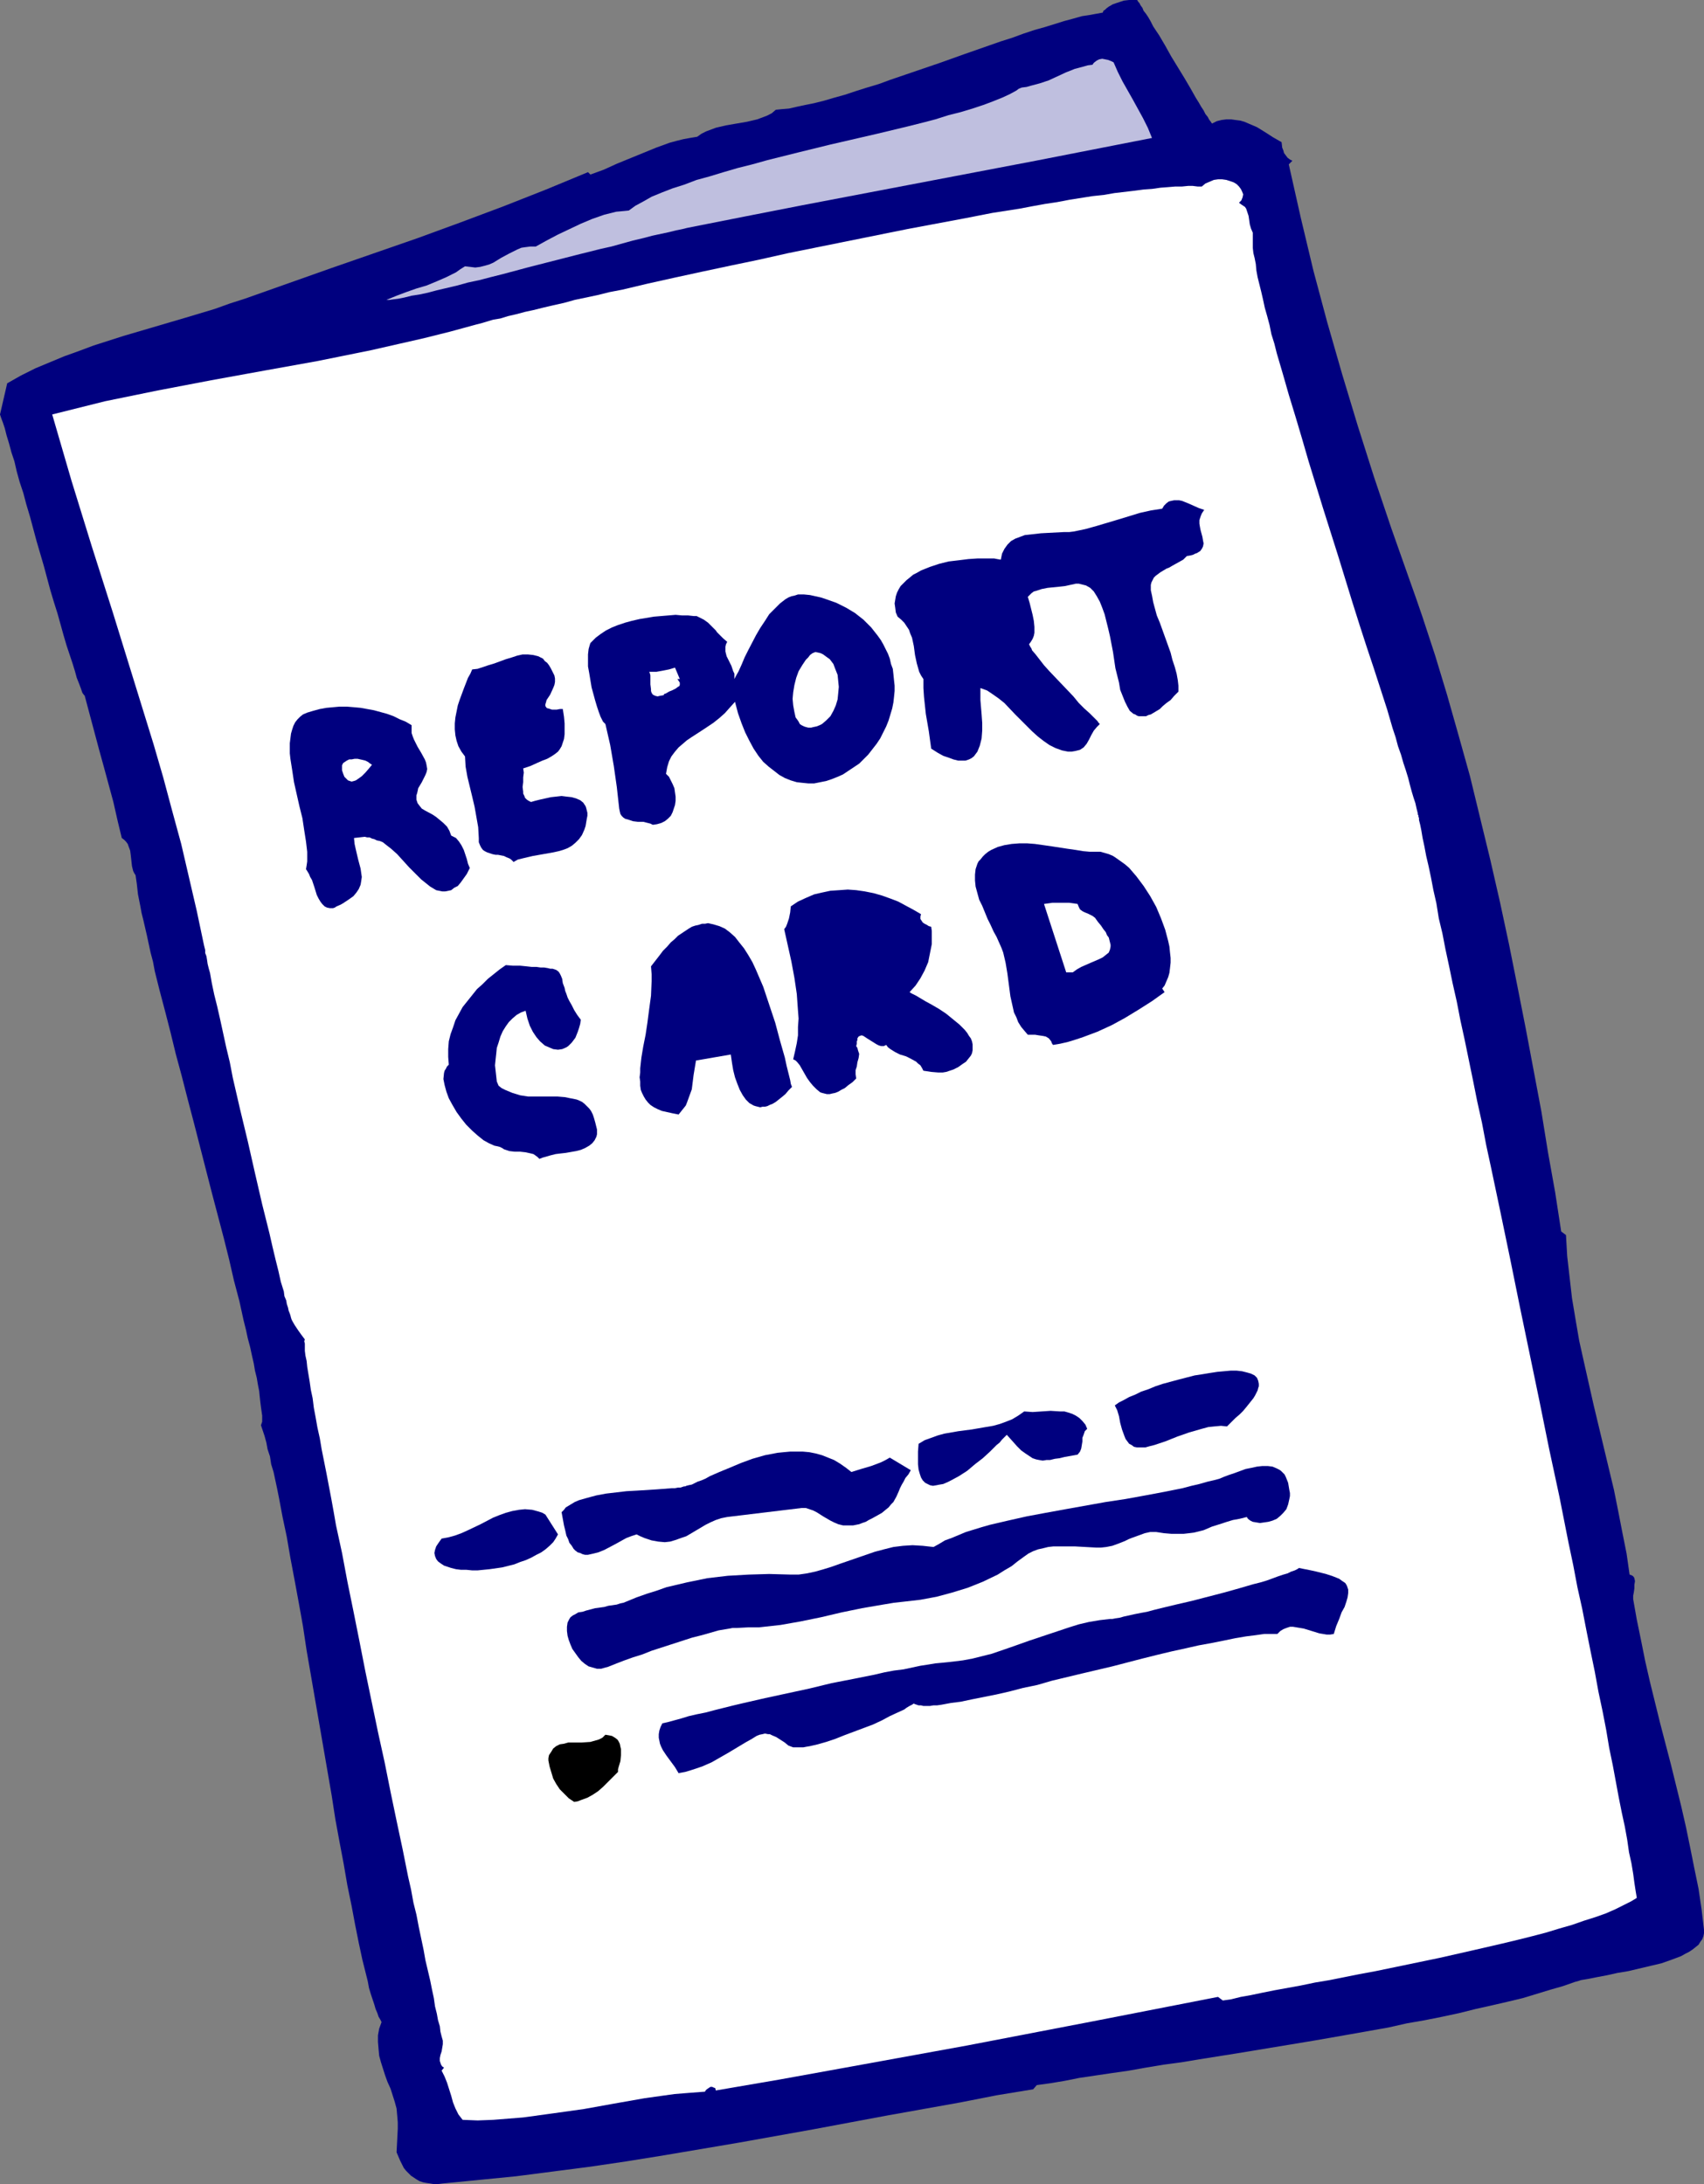 <?xml version="1.0" encoding="UTF-8" standalone="no"?>
<svg
   version="1.0"
   width="121.425mm"
   height="155.668mm"
   id="svg23"
   sodipodi:docname="Report Card.wmf"
   xmlns:inkscape="http://www.inkscape.org/namespaces/inkscape"
   xmlns:sodipodi="http://sodipodi.sourceforge.net/DTD/sodipodi-0.dtd"
   xmlns="http://www.w3.org/2000/svg"
   xmlns:svg="http://www.w3.org/2000/svg">
  <rect width="100%" height="100%" fill="#808080" stroke="none"/>
  <sodipodi:namedview
     id="namedview23"
     pagecolor="#ffffff"
     bordercolor="#000000"
     borderopacity="0.25"
     inkscape:showpageshadow="2"
     inkscape:pageopacity="0.0"
     inkscape:pagecheckerboard="0"
     inkscape:deskcolor="#d1d1d1"
     inkscape:document-units="mm" />
  <defs
     id="defs1">
    <pattern
       id="WMFhbasepattern"
       patternUnits="userSpaceOnUse"
       width="6"
       height="6"
       x="0"
       y="0" />
  </defs>
  <path
     style="fill:#00007f;fill-opacity:1;fill-rule:evenodd;stroke:none"
     d="m 326.42,33.288 1.293,-0.646 1.293,-0.323 1.293,-0.162 h 1.293 l 1.131,0.162 1.293,0.162 1.131,0.323 1.131,0.485 2.262,0.97 2.101,1.293 2.262,1.454 2.262,1.293 0.162,1.454 0.323,0.808 0.162,0.646 0.485,0.646 0.485,0.646 0.646,0.485 0.646,0.323 -0.97,0.97 3.232,14.382 3.393,14.22 3.717,13.897 4.04,14.058 4.201,13.897 4.363,13.735 4.686,13.897 4.848,13.735 1.778,5.009 1.778,5.171 3.393,10.342 3.232,10.665 3.07,10.827 3.07,10.988 2.747,11.311 2.747,11.311 2.586,11.311 2.424,11.311 2.262,11.311 2.262,11.473 2.101,11.15 2.101,11.15 1.778,10.988 1.939,10.827 1.616,10.503 1.293,0.97 0.323,5.656 0.646,5.656 0.646,5.656 0.97,5.817 0.97,5.656 1.293,5.817 2.586,11.473 5.494,22.946 1.131,5.656 1.131,5.817 1.131,5.656 0.808,5.656 0.485,0.162 0.323,0.162 0.323,0.323 0.162,0.323 0.162,0.808 -0.162,0.97 v 0.97 l -0.162,1.131 -0.162,0.808 v 0.97 l 0.97,5.494 1.131,5.494 1.131,5.656 1.293,5.656 2.747,11.15 2.909,11.15 2.747,11.15 1.293,5.656 1.131,5.494 1.131,5.656 1.131,5.494 0.808,5.494 0.646,5.494 v 0.97 l -0.162,0.808 -0.323,0.808 -0.485,0.646 -0.485,0.808 -0.808,0.646 -0.808,0.646 -0.97,0.646 -0.97,0.485 -1.131,0.646 -2.586,0.97 -2.747,0.97 -2.747,0.646 -6.141,1.454 -2.909,0.485 -2.909,0.646 -2.586,0.485 -2.424,0.485 -0.97,0.162 -0.97,0.162 -0.97,0.323 -0.646,0.162 -3.232,1.131 -3.393,0.97 -3.717,1.131 -3.717,1.131 -4.04,0.97 -4.201,0.97 -4.363,0.97 -4.525,1.131 -4.525,0.97 -4.848,0.97 -4.686,0.808 -5.009,1.131 -10.019,1.778 -10.18,1.778 -20.522,3.393 -10.18,1.616 -4.848,0.808 -4.848,0.646 -4.848,0.808 -4.525,0.808 -4.525,0.646 -4.363,0.646 -4.363,0.646 -4.04,0.808 -3.878,0.646 -3.555,0.485 -0.97,1.131 -9.857,1.616 -9.857,1.939 -19.876,3.555 -19.876,3.717 -19.876,3.555 -20.038,3.393 -10.019,1.616 -9.857,1.454 -10.019,1.293 -10.019,1.293 -9.857,0.97 -9.857,0.97 -1.293,0.162 h -1.131 l -0.97,-0.162 -1.131,-0.162 -0.808,-0.162 -0.97,-0.323 -0.808,-0.485 -1.454,-0.97 -0.646,-0.646 -0.646,-0.646 -0.646,-0.808 -0.485,-0.97 -0.485,-0.97 -0.485,-1.131 -0.485,-1.131 0.323,-6.302 v -1.778 l -0.162,-1.939 -0.162,-1.778 -0.485,-1.778 -1.131,-3.555 -0.808,-1.778 -0.646,-1.778 -1.131,-3.555 -0.485,-1.778 -0.162,-1.778 -0.162,-1.939 v -1.778 l 0.323,-1.778 0.646,-1.778 -0.323,-0.646 -0.485,-0.808 -0.323,-0.97 -0.485,-1.131 -0.323,-1.131 -0.485,-1.454 -0.485,-1.454 -0.485,-1.616 -0.323,-1.778 -0.485,-1.939 -0.485,-1.939 -0.485,-1.939 -0.485,-2.262 -0.485,-2.262 -0.485,-2.424 -0.485,-2.424 -0.97,-5.171 -1.131,-5.494 -0.97,-5.656 -1.131,-5.979 -1.131,-6.14 -0.97,-6.302 -2.262,-13.089 -2.262,-13.089 -2.262,-13.089 -0.97,-6.464 -1.131,-6.302 -1.131,-6.14 -1.131,-5.979 -0.97,-5.656 -1.131,-5.333 -0.97,-5.171 -0.485,-2.424 -0.485,-2.262 -0.485,-2.262 -0.646,-2.101 -0.323,-2.101 -0.646,-1.939 -0.323,-1.778 -0.485,-1.778 -0.485,-1.454 -0.485,-1.454 0.162,-0.485 0.162,-0.485 v -0.808 -0.808 l -0.162,-1.131 -0.162,-1.131 -0.162,-1.293 -0.162,-1.454 -0.162,-1.616 -0.323,-1.616 -0.323,-1.939 -0.485,-1.939 -0.323,-1.939 -0.485,-2.101 -0.485,-2.262 -0.646,-2.424 -0.485,-2.262 -0.646,-2.585 -1.131,-5.171 -1.454,-5.494 -1.293,-5.656 -1.454,-5.817 -1.616,-6.14 -1.616,-6.14 -1.616,-6.302 -3.232,-12.604 -1.616,-6.14 -1.616,-6.302 -1.616,-5.979 -1.454,-5.979 -1.454,-5.656 -1.454,-5.494 -1.293,-5.171 -0.485,-2.585 -0.646,-2.424 -0.485,-2.262 -0.485,-2.262 -0.485,-2.101 -0.485,-2.101 -0.485,-1.939 -0.323,-1.778 -0.323,-1.616 -0.323,-1.616 -0.162,-1.454 -0.162,-1.454 -0.162,-1.131 -0.162,-1.131 -0.323,-0.485 -0.323,-0.646 -0.323,-1.293 -0.162,-1.454 -0.162,-1.454 -0.162,-1.293 -0.485,-1.293 -0.162,-0.485 -0.485,-0.646 -0.485,-0.485 -0.646,-0.485 -1.131,-4.686 -1.131,-5.009 -2.586,-9.534 -1.293,-4.686 -1.293,-4.848 -2.586,-9.695 h -0.162 l -0.162,-0.323 -0.162,-0.162 -0.162,-0.323 -0.162,-0.485 -0.162,-0.485 -0.485,-1.293 -0.646,-1.616 -0.485,-1.778 -0.646,-2.101 -0.808,-2.424 -0.808,-2.424 -0.808,-2.747 -0.808,-2.909 -0.808,-2.909 -0.97,-3.07 -0.97,-3.232 -1.778,-6.625 -1.939,-6.625 -1.778,-6.625 -0.97,-3.232 -0.808,-3.07 -0.97,-2.909 -0.808,-2.909 L 3.878,124.264 3.07,121.84 2.424,119.416 1.778,117.315 1.293,115.376 0.808,113.922 0.323,112.629 0.162,112.144 0,111.659 l 1.939,-8.403 3.717,-2.101 3.878,-1.939 3.878,-1.616 3.878,-1.616 4.04,-1.454 3.878,-1.454 8.08,-2.585 16.483,-4.848 8.08,-2.424 4.04,-1.454 4.04,-1.293 23.27,-8.241 23.27,-8.08 11.473,-4.201 11.635,-4.363 11.473,-4.525 11.312,-4.686 0.646,0.646 3.555,-1.293 3.555,-1.616 7.11,-2.909 3.555,-1.454 3.555,-1.293 1.778,-0.485 1.939,-0.485 1.778,-0.323 1.939,-0.323 1.131,-0.808 1.293,-0.646 1.293,-0.485 1.293,-0.485 2.747,-0.646 5.656,-0.97 2.747,-0.646 1.293,-0.485 1.293,-0.485 1.293,-0.646 1.131,-0.97 1.616,-0.162 1.939,-0.162 2.101,-0.485 2.262,-0.485 2.424,-0.485 2.586,-0.646 2.747,-0.808 2.909,-0.808 2.909,-0.97 3.07,-0.97 3.232,-0.97 3.07,-1.131 6.625,-2.262 6.625,-2.262 6.787,-2.424 6.464,-2.262 3.232,-1.131 3.07,-0.97 3.07,-1.131 2.909,-0.97 2.909,-0.808 2.586,-0.808 2.586,-0.808 2.424,-0.646 2.262,-0.646 2.101,-0.323 1.778,-0.323 1.778,-0.323 0.162,-0.485 0.485,-0.323 0.323,-0.323 0.646,-0.485 1.131,-0.646 1.454,-0.485 1.454,-0.485 L 304.12,0 h 1.131 0.646 0.323 l 0.162,0.162 0.162,0.323 0.323,0.323 0.323,0.646 0.485,0.646 0.323,0.808 0.646,0.808 0.646,0.97 0.646,1.131 0.646,1.293 1.616,2.424 1.616,2.747 1.616,2.909 3.555,5.817 1.616,2.747 1.454,2.585 0.808,1.293 0.646,1.131 0.646,0.97 0.485,0.97 0.646,0.808 0.323,0.646 0.485,0.646 z"
     id="path1" />
  <path
     style="fill:#bfbfdf;fill-opacity:1;fill-rule:evenodd;stroke:none"
     d="m 310.261,37.166 -31.349,6.14 -31.349,5.979 -31.349,5.979 -15.675,3.07 -15.513,3.07 -1.293,0.323 -1.616,0.323 -1.939,0.485 -2.262,0.485 -2.262,0.485 -2.424,0.646 -2.747,0.646 -2.909,0.808 -2.909,0.808 -2.909,0.646 -3.232,0.808 -3.232,0.808 -13.251,3.393 -6.625,1.778 -3.232,0.808 -3.07,0.808 -3.07,0.646 -2.909,0.808 -2.747,0.646 -2.747,0.646 -2.424,0.646 -2.262,0.485 -2.101,0.323 -1.939,0.485 -1.616,0.323 -1.293,0.162 -1.131,0.162 h -0.485 -0.323 l 2.747,-1.131 2.586,-0.97 2.747,-0.97 2.747,-0.808 2.747,-1.131 2.586,-1.131 2.586,-1.293 1.131,-0.808 1.293,-0.808 1.454,0.162 1.293,0.162 1.293,-0.162 1.293,-0.323 1.131,-0.323 1.131,-0.485 2.101,-1.293 2.101,-1.131 2.262,-1.131 1.131,-0.485 1.131,-0.162 1.293,-0.162 h 1.454 l 2.909,-1.616 3.07,-1.616 3.07,-1.454 3.07,-1.454 3.07,-1.293 3.232,-1.131 3.232,-0.808 1.778,-0.162 1.616,-0.162 1.778,-1.293 2.101,-1.131 2.262,-1.293 2.747,-1.131 2.909,-1.131 3.07,-0.97 3.393,-1.293 3.555,-0.97 3.717,-1.131 3.878,-1.131 3.878,-0.97 4.04,-1.131 8.403,-2.101 8.564,-2.101 8.403,-1.939 4.201,-0.97 4.04,-0.97 4.04,-0.97 3.878,-0.97 3.717,-0.97 3.555,-1.131 3.232,-0.808 3.232,-0.97 2.909,-0.97 2.586,-0.97 2.424,-0.97 2.101,-0.97 1.778,-0.97 0.646,-0.485 0.808,-0.323 1.293,-0.162 1.131,-0.323 2.424,-0.646 2.424,-0.808 4.525,-2.101 2.424,-0.97 2.424,-0.646 1.131,-0.323 1.293,-0.162 0.162,-0.323 0.323,-0.323 0.646,-0.485 0.646,-0.323 0.808,-0.162 0.808,0.162 0.808,0.162 0.808,0.323 0.646,0.323 1.131,2.585 1.293,2.585 2.747,4.848 2.747,5.009 1.293,2.585 z"
     id="path2" />
  <path
     style="fill:#ffffff;fill-opacity:1;fill-rule:evenodd;stroke:none"
     d="m 333.692,54.618 0.646,0.485 0.485,0.323 0.485,0.323 0.323,0.485 0.323,0.97 0.323,0.97 0.162,1.131 0.162,1.131 0.323,1.131 0.485,1.131 v 0.808 0.97 1.131 1.131 l 0.162,1.454 0.323,1.293 0.323,1.616 0.162,1.778 0.323,1.778 0.485,1.939 0.485,1.939 0.485,2.101 0.485,2.262 0.646,2.262 0.646,2.424 0.485,2.424 0.808,2.585 0.646,2.585 1.616,5.494 1.616,5.656 1.778,5.817 1.778,5.979 1.778,6.14 3.878,12.604 4.04,12.766 3.878,12.604 1.939,6.14 1.939,5.979 1.939,5.817 1.778,5.494 1.778,5.494 1.454,5.009 0.808,2.424 0.646,2.424 0.808,2.262 0.646,2.262 0.646,1.939 0.646,2.101 0.485,1.939 0.485,1.778 0.485,1.616 0.485,1.454 0.323,1.454 0.323,1.293 v 0.323 l 0.162,0.162 v 0.323 l 0.162,0.485 v 0.485 l 0.162,0.646 0.162,0.646 0.162,0.808 0.162,0.808 0.323,1.939 0.485,2.262 0.485,2.585 0.646,2.747 0.646,3.07 0.646,3.393 0.808,3.555 0.646,4.04 0.97,4.04 0.808,4.201 0.97,4.525 0.97,4.686 1.131,5.009 0.97,5.009 1.131,5.171 1.131,5.494 1.131,5.494 1.131,5.656 1.293,5.817 1.131,5.979 1.293,5.979 1.293,6.14 1.293,6.14 2.586,12.443 2.586,12.766 5.333,25.693 2.586,12.766 2.747,12.766 2.424,12.281 1.293,6.14 1.131,5.979 1.293,5.817 1.131,5.817 1.131,5.656 1.131,5.494 0.97,5.332 1.131,5.333 0.97,5.009 0.808,4.848 0.97,4.686 0.808,4.363 0.808,4.363 0.808,4.04 0.808,3.717 0.646,3.555 0.485,3.393 0.646,2.909 0.485,2.909 0.323,2.424 0.323,2.101 0.162,0.97 0.162,0.97 -1.616,0.97 -1.939,0.97 -2.262,1.131 -2.586,1.131 -2.747,0.97 -3.07,0.97 -3.232,1.131 -3.393,0.97 -3.717,1.131 -3.717,0.97 -3.878,0.97 -4.04,0.97 -8.403,1.939 -8.564,1.939 -8.564,1.778 -8.564,1.778 -4.363,0.808 -4.04,0.808 -4.04,0.808 -3.878,0.646 -3.878,0.808 -3.555,0.646 -3.555,0.646 -3.232,0.646 -3.07,0.646 -2.747,0.485 -2.586,0.646 -2.262,0.323 -1.293,-0.97 -33.935,6.625 -33.612,6.464 -33.773,6.14 -16.967,3.07 -16.967,2.909 -0.162,-0.646 -0.485,-0.162 -0.323,-0.162 h -0.485 l -0.485,0.323 -0.485,0.323 -0.323,0.323 -0.162,0.323 -4.201,0.323 -4.04,0.323 -8.08,1.131 -8.241,1.454 -8.08,1.454 -8.08,1.131 -8.241,1.131 -4.04,0.323 -4.04,0.323 -4.201,0.162 -4.04,-0.162 -1.131,-1.454 -0.808,-1.616 -0.646,-1.616 -0.485,-1.778 -1.131,-3.555 -0.646,-1.616 -0.808,-1.616 0.646,-0.808 -0.485,-0.323 -0.323,-0.485 -0.162,-0.485 -0.162,-0.485 v -0.808 l 0.162,-0.808 0.323,-0.97 0.162,-0.97 0.162,-0.97 v -0.97 l -0.323,-1.131 -0.323,-1.293 -0.162,-1.454 -0.485,-1.616 -0.323,-1.778 -0.485,-1.939 -0.323,-2.262 -0.485,-2.262 -0.485,-2.424 -0.646,-2.747 -0.646,-2.747 -0.485,-2.747 -0.646,-3.07 -0.646,-3.07 -0.646,-3.393 -0.808,-3.232 -0.646,-3.555 -0.808,-3.555 -1.454,-7.272 -1.616,-7.595 -1.616,-7.756 -1.616,-8.08 -1.778,-8.08 -3.393,-16.321 -1.616,-8.241 -1.616,-8.08 -1.616,-7.918 -1.454,-7.756 -1.616,-7.433 -0.646,-3.717 -0.646,-3.555 -0.646,-3.393 -0.646,-3.393 -0.646,-3.232 -0.646,-3.232 -0.485,-2.909 -0.646,-2.909 -0.485,-2.747 -0.485,-2.585 -0.323,-2.585 -0.485,-2.262 -0.323,-2.262 -0.323,-1.939 -0.323,-1.939 -0.162,-1.616 -0.323,-1.454 -0.162,-1.293 v -1.131 -0.808 l -0.162,-0.646 0.162,-0.485 -0.97,-1.293 -0.808,-1.131 -0.97,-1.454 -0.646,-1.131 -0.162,-0.323 -0.162,-0.485 -0.162,-0.646 -0.162,-0.485 -0.323,-0.808 -0.162,-0.808 -0.323,-0.97 -0.162,-0.97 -0.485,-1.131 -0.162,-1.293 -0.808,-2.585 -0.646,-2.909 -0.808,-3.232 -0.808,-3.393 -0.808,-3.555 -0.97,-3.878 -0.97,-3.878 -0.97,-4.201 -0.97,-4.201 -1.939,-8.564 -2.101,-8.726 -1.939,-8.403 -0.808,-4.201 -0.97,-4.04 -0.808,-3.717 -0.808,-3.717 -0.808,-3.555 -0.808,-3.232 -0.646,-3.07 -0.485,-2.747 -0.323,-1.131 -0.323,-1.293 -0.162,-1.131 -0.162,-0.97 -0.323,-0.808 v -0.808 l -0.162,-0.646 -0.162,-0.646 -1.939,-9.211 -2.101,-9.049 -2.101,-9.049 -2.424,-8.888 -2.424,-9.049 -2.586,-8.888 -5.494,-17.775 -5.494,-17.775 -5.656,-17.775 -5.494,-17.775 -2.586,-8.888 -2.586,-8.888 7.11,-1.778 7.11,-1.778 7.11,-1.454 7.11,-1.454 14.382,-2.747 14.22,-2.585 14.382,-2.585 14.382,-2.909 7.11,-1.616 7.11,-1.616 7.11,-1.778 7.11,-1.939 1.293,-0.323 1.616,-0.485 1.616,-0.485 1.939,-0.323 2.101,-0.646 2.101,-0.485 2.424,-0.646 2.262,-0.485 2.586,-0.646 2.747,-0.646 2.909,-0.646 2.909,-0.808 3.07,-0.646 3.07,-0.646 3.232,-0.808 3.393,-0.646 6.787,-1.616 7.272,-1.616 7.433,-1.616 7.595,-1.616 7.757,-1.616 7.918,-1.778 15.998,-3.232 15.998,-3.232 7.757,-1.454 7.757,-1.454 7.433,-1.454 7.272,-1.131 3.393,-0.646 3.555,-0.646 3.232,-0.485 3.393,-0.646 3.07,-0.485 3.07,-0.485 3.07,-0.323 2.747,-0.485 2.747,-0.323 2.747,-0.323 2.424,-0.323 2.262,-0.162 2.262,-0.323 2.101,-0.162 1.939,-0.162 h 1.778 l 1.616,-0.162 h 1.293 l 1.293,0.162 h 1.131 l 0.97,-0.808 1.131,-0.485 1.131,-0.485 1.131,-0.162 h 1.131 l 1.131,0.162 0.97,0.323 0.97,0.323 0.808,0.485 0.646,0.646 0.485,0.646 0.323,0.646 0.323,0.808 -0.162,0.808 -0.323,0.808 z"
     id="path3" />
  <path
     style="fill:#00007f;fill-opacity:1;fill-rule:evenodd;stroke:none"
     d="m 324.32,137.352 -0.646,0.97 -0.323,0.808 -0.323,0.97 v 0.97 l 0.162,0.97 0.162,0.808 0.485,1.778 0.162,0.97 0.162,0.808 -0.162,0.808 -0.323,0.646 -0.485,0.646 -0.323,0.162 -0.485,0.323 -0.485,0.162 -0.646,0.323 -0.646,0.162 -0.97,0.162 -0.485,0.485 -0.485,0.485 -1.454,0.808 -1.454,0.808 -0.808,0.485 -0.808,0.323 -1.616,0.97 -0.646,0.485 -0.646,0.485 -0.485,0.485 -0.323,0.646 -0.323,0.646 -0.162,0.646 v 1.454 l 0.323,1.454 0.323,1.778 0.485,1.778 0.485,1.778 0.808,1.939 1.454,4.04 1.454,4.04 0.485,1.939 0.646,1.939 0.485,1.778 0.323,1.778 0.162,1.454 v 1.616 l -1.131,1.131 -0.97,1.131 -1.131,0.808 -0.97,0.808 -0.808,0.808 -0.808,0.485 -0.808,0.485 -0.808,0.485 -0.646,0.162 -0.646,0.323 h -0.808 -0.485 -0.646 l -0.485,-0.162 -0.485,-0.323 -0.485,-0.162 -0.97,-0.808 -0.646,-1.131 -0.646,-1.293 -0.646,-1.616 -0.646,-1.616 -0.323,-1.939 -0.485,-1.939 -0.485,-1.939 -0.646,-4.363 -0.808,-4.201 -0.485,-2.101 -0.485,-1.939 -0.485,-1.939 -0.646,-1.778 -0.646,-1.616 -0.808,-1.454 -0.808,-1.293 -0.97,-0.97 -1.131,-0.646 -0.646,-0.162 -0.646,-0.162 -0.646,-0.162 h -0.808 l -0.646,0.162 -0.808,0.162 -1.454,0.323 -1.454,0.162 -3.232,0.323 -1.616,0.323 -1.454,0.485 -0.646,0.162 -0.646,0.485 -0.485,0.485 -0.485,0.485 0.485,1.616 0.808,3.232 0.323,1.616 0.162,1.616 v 1.616 l -0.162,0.808 -0.323,0.808 -0.485,0.808 -0.485,0.646 0.162,0.323 0.162,0.323 0.323,0.485 0.162,0.485 0.97,1.131 1.131,1.454 1.131,1.454 1.454,1.616 3.232,3.393 3.232,3.393 1.454,1.778 1.454,1.454 1.454,1.293 1.131,1.131 0.97,0.97 0.323,0.485 0.323,0.323 -0.808,0.808 -0.808,0.97 -0.646,1.131 -0.646,1.293 -0.646,1.131 -0.808,0.97 -0.485,0.323 -0.485,0.323 -0.646,0.162 -0.646,0.162 -0.97,0.162 h -0.97 l -0.808,-0.162 -0.808,-0.162 -1.778,-0.646 -1.616,-0.808 -1.616,-1.131 -1.454,-1.131 -1.616,-1.454 -1.454,-1.454 -3.07,-3.07 -2.909,-3.07 -1.616,-1.293 -1.616,-1.131 -1.454,-0.97 -1.778,-0.646 v 0.162 1.616 0.646 0.808 l 0.162,1.939 0.162,1.939 0.162,2.262 v 2.101 l -0.162,2.101 -0.485,1.939 -0.323,0.808 -0.323,0.808 -0.485,0.646 -0.485,0.646 -0.646,0.485 -0.646,0.323 -0.97,0.323 h -0.808 -1.131 l -1.293,-0.323 -1.293,-0.485 -1.454,-0.485 -1.454,-0.808 -1.778,-1.131 -0.646,-4.686 -0.808,-4.686 -0.485,-4.525 -0.162,-2.424 v -2.424 l -0.646,-0.97 -0.485,-0.97 -0.323,-1.131 -0.323,-1.131 -0.485,-2.262 -0.323,-2.424 -0.485,-2.262 -0.485,-1.131 -0.323,-0.97 -0.646,-0.97 -0.646,-0.97 -0.808,-0.808 -0.97,-0.808 -0.485,-1.131 -0.162,-1.293 -0.162,-1.131 0.162,-0.97 0.162,-0.97 0.323,-0.97 0.485,-0.97 0.485,-0.808 0.808,-0.808 0.808,-0.808 0.808,-0.646 0.97,-0.808 0.97,-0.485 1.131,-0.646 2.424,-0.97 2.424,-0.808 2.586,-0.646 2.747,-0.323 2.586,-0.323 2.424,-0.162 h 2.262 2.262 l 0.808,0.162 0.97,0.162 0.162,-0.808 0.162,-0.808 0.646,-1.293 0.808,-1.131 0.97,-0.97 1.131,-0.646 1.293,-0.485 1.293,-0.485 1.454,-0.162 1.454,-0.162 1.454,-0.162 3.07,-0.162 3.07,-0.162 h 1.454 l 1.293,-0.162 3.07,-0.646 2.909,-0.808 5.979,-1.778 5.817,-1.778 2.909,-0.646 3.07,-0.485 0.485,-0.808 0.646,-0.646 0.646,-0.485 0.646,-0.162 0.808,-0.162 h 0.646 0.646 l 0.808,0.162 1.616,0.646 1.454,0.646 1.454,0.646 z"
     id="path4" />
  <path
     style="fill:#00007f;fill-opacity:1;fill-rule:evenodd;stroke:none"
     d="m 197.953,189.062 -1.454,1.616 -1.293,1.454 -1.454,1.293 -1.616,1.293 -2.909,1.939 -2.747,1.778 -1.454,0.97 -1.131,0.97 -1.131,0.97 -0.97,1.131 -0.97,1.293 -0.646,1.293 -0.485,1.616 -0.323,1.778 0.808,0.808 0.485,0.97 0.485,0.97 0.485,1.131 0.162,1.131 0.162,1.131 v 1.131 l -0.162,1.131 -0.323,0.97 -0.323,0.97 -0.485,0.97 -0.808,0.808 -0.808,0.646 -0.97,0.485 -1.131,0.323 -1.131,0.162 -0.646,-0.323 -0.646,-0.162 -1.293,-0.323 h -1.454 l -1.293,-0.162 -1.454,-0.485 -0.646,-0.162 -0.485,-0.323 -0.485,-0.485 -0.323,-0.485 -0.162,-0.646 -0.162,-0.808 -0.646,-5.817 -0.808,-5.656 -0.97,-5.656 -1.293,-5.656 -0.162,-0.162 -0.162,-0.162 -0.323,-0.323 -0.162,-0.323 -0.485,-0.97 -0.485,-1.293 -0.485,-1.454 -0.485,-1.616 -0.485,-1.778 -0.485,-1.778 -0.646,-3.878 -0.323,-1.778 v -1.778 -1.454 l 0.162,-1.454 0.323,-1.131 0.162,-0.485 0.323,-0.323 1.131,-1.131 1.293,-0.97 1.454,-0.97 1.616,-0.808 1.616,-0.646 1.939,-0.646 1.778,-0.485 2.101,-0.485 3.878,-0.646 1.939,-0.162 1.939,-0.162 1.939,-0.162 1.778,0.162 h 1.616 l 1.454,0.162 h 0.808 l 0.646,0.323 1.293,0.646 1.131,0.808 0.97,0.97 1.131,1.131 0.323,0.485 0.646,0.646 0.97,0.97 1.131,0.97 -0.323,0.646 -0.162,0.646 v 0.646 0.646 l 0.323,1.293 0.646,1.293 0.646,1.293 0.485,1.454 0.323,0.646 v 0.646 0.808 l -0.323,0.646 0.646,-1.293 0.808,-1.454 0.808,-1.778 0.808,-1.939 0.97,-1.939 2.101,-4.04 1.131,-1.939 1.293,-1.939 1.131,-1.778 1.454,-1.454 1.454,-1.454 1.454,-1.131 0.808,-0.485 0.808,-0.323 0.808,-0.162 0.97,-0.323 h 0.808 0.808 l 1.616,0.162 1.454,0.323 1.454,0.323 1.454,0.485 2.747,0.97 2.586,1.293 2.424,1.454 2.262,1.778 2.101,2.101 1.778,2.262 0.808,1.131 0.646,1.131 0.646,1.293 0.646,1.293 0.485,1.293 0.323,1.454 0.485,1.293 0.162,1.454 0.162,1.616 0.162,1.454 v 1.454 l -0.162,1.616 -0.162,1.454 -0.323,1.616 -0.485,1.616 -0.485,1.616 -0.646,1.616 -0.808,1.616 -0.808,1.616 -0.97,1.454 -1.131,1.454 -1.131,1.454 -1.293,1.293 -1.131,1.131 -1.454,0.97 -1.454,0.97 -1.454,0.97 -1.454,0.646 -1.616,0.646 -1.454,0.485 -1.616,0.323 -1.616,0.323 h -1.616 l -1.616,-0.162 -1.454,-0.162 -1.616,-0.485 -1.616,-0.646 -1.454,-0.808 -1.454,-1.131 -1.454,-1.131 -1.454,-1.293 -1.293,-1.616 -1.293,-1.939 -1.131,-2.101 -1.131,-2.262 -0.97,-2.424 -0.97,-2.747 z"
     id="path5" />
  <path
     style="fill:#ffffff;fill-opacity:1;fill-rule:evenodd;stroke:none"
     d="m 219.607,175.65 0.808,0.162 0.646,0.162 0.646,0.323 0.646,0.485 1.131,0.808 0.97,1.293 0.485,1.293 0.646,1.616 0.162,1.616 0.162,1.616 -0.162,1.778 -0.162,1.616 -0.485,1.616 -0.646,1.454 -0.808,1.454 -1.131,1.131 -1.131,0.97 -0.646,0.323 -0.808,0.323 -0.808,0.162 -0.646,0.162 h -0.808 l -0.646,-0.162 -0.485,-0.162 -0.646,-0.323 -0.485,-0.323 -0.323,-0.646 -0.323,-0.485 -0.485,-0.646 -0.323,-1.454 -0.323,-1.778 -0.162,-1.778 0.162,-1.778 0.323,-1.939 0.485,-1.939 0.646,-1.778 0.97,-1.616 0.97,-1.454 0.646,-0.646 0.485,-0.646 0.646,-0.485 z"
     id="path6" />
  <path
     style="fill:#00007f;fill-opacity:1;fill-rule:evenodd;stroke:none"
     d="m 151.575,191.001 0.323,2.101 0.162,1.778 v 1.616 1.293 l -0.162,1.293 -0.323,0.97 -0.323,0.97 -0.485,0.808 -0.485,0.646 -0.808,0.646 -0.97,0.646 -1.131,0.646 -1.293,0.485 -1.454,0.646 -1.778,0.808 -1.939,0.646 0.162,1.131 -0.162,1.293 v 1.293 l -0.162,1.293 0.162,1.293 v 0.485 l 0.323,0.646 0.162,0.485 0.485,0.485 0.485,0.323 0.646,0.323 1.131,-0.323 1.293,-0.323 2.909,-0.646 1.454,-0.162 1.454,-0.162 1.293,0.162 1.454,0.162 1.131,0.323 1.131,0.485 0.808,0.646 0.646,0.97 0.162,0.485 0.162,0.646 0.162,0.646 v 0.808 l -0.162,0.808 -0.162,0.97 -0.162,0.97 -0.323,0.97 -0.646,1.454 -0.808,1.131 -0.97,0.97 -0.97,0.808 -1.131,0.646 -1.293,0.485 -1.131,0.323 -1.454,0.323 -2.747,0.485 -2.747,0.485 -2.747,0.646 -1.293,0.323 -1.131,0.646 -0.646,-0.646 -0.485,-0.323 -0.808,-0.323 -0.646,-0.323 -1.616,-0.323 h -0.646 l -0.808,-0.162 -1.454,-0.485 -0.646,-0.323 -0.485,-0.323 -0.485,-0.646 -0.323,-0.646 -0.323,-0.808 v -1.131 l -0.162,-2.909 -0.485,-2.747 -0.485,-2.747 -0.646,-2.747 -1.293,-5.333 -0.485,-2.747 -0.162,-2.747 -0.97,-1.293 -0.808,-1.454 -0.485,-1.454 -0.323,-1.454 -0.162,-1.616 v -1.616 l 0.162,-1.616 0.323,-1.616 0.323,-1.616 0.485,-1.454 1.131,-3.07 1.131,-2.909 0.646,-1.131 0.485,-1.131 1.454,-0.162 1.454,-0.485 1.454,-0.485 1.616,-0.485 3.07,-1.131 1.616,-0.485 1.454,-0.485 1.454,-0.323 h 1.454 l 1.454,0.162 1.293,0.323 0.646,0.323 0.646,0.323 0.485,0.646 0.646,0.485 0.485,0.646 0.485,0.808 0.485,0.97 0.485,0.97 0.162,0.808 v 0.97 l -0.162,0.808 -0.323,0.808 -0.808,1.778 -0.97,1.454 -0.162,0.646 -0.162,0.485 v 0.485 l 0.323,0.485 0.323,0.162 h 0.162 l 0.485,0.162 0.485,0.162 h 1.293 l 0.808,-0.162 z"
     id="path7" />
  <path
     style="fill:#ffffff;fill-opacity:1;fill-rule:evenodd;stroke:none"
     d="m 181.793,179.851 1.293,3.07 h -0.646 l 0.323,0.485 0.323,0.485 v 0.323 0.323 l -0.162,0.323 -0.323,0.162 -0.646,0.485 -0.97,0.485 -0.808,0.323 -0.808,0.485 -0.485,0.162 -0.162,0.323 -0.97,0.162 -0.646,0.162 -0.646,-0.162 -0.323,-0.162 -0.323,-0.162 -0.323,-0.485 -0.162,-0.485 v -0.485 l -0.162,-1.293 v -1.131 -1.293 l -0.162,-0.646 -0.162,-0.323 h 0.97 0.97 l 1.778,-0.323 0.808,-0.162 0.808,-0.162 z"
     id="path8" />
  <path
     style="fill:#00007f;fill-opacity:1;fill-rule:evenodd;stroke:none"
     d="m 110.854,195.364 v 0.97 1.131 l 0.323,0.97 0.323,0.808 0.97,1.939 0.97,1.616 0.97,1.778 0.323,0.808 0.162,0.808 0.162,0.97 -0.162,0.808 -0.323,0.808 -0.485,0.97 -0.485,0.97 -0.485,0.808 -0.485,0.808 -0.162,0.808 -0.162,0.646 -0.162,0.485 v 0.646 0.485 l 0.323,0.97 0.485,0.646 0.646,0.808 0.808,0.485 2.101,1.131 0.97,0.646 0.97,0.808 0.97,0.808 0.97,0.97 0.646,1.131 0.485,1.293 0.646,0.323 0.646,0.323 0.808,0.97 0.646,0.97 0.646,1.293 0.808,2.424 0.323,1.293 0.485,1.131 -0.808,1.616 -0.808,1.131 -0.808,1.131 -0.808,0.97 -0.97,0.485 -0.808,0.646 -0.808,0.162 -0.808,0.162 h -0.808 l -0.808,-0.162 -0.808,-0.162 -0.808,-0.485 -0.808,-0.485 -0.808,-0.646 -1.616,-1.293 -1.616,-1.616 -1.616,-1.616 -1.616,-1.778 -1.616,-1.778 -1.616,-1.454 -1.454,-1.131 -0.808,-0.646 -0.808,-0.323 -0.808,-0.162 -0.646,-0.323 -0.646,-0.162 -0.646,-0.323 h -0.646 l -0.646,-0.162 -1.454,0.162 -1.454,0.162 0.162,1.616 0.323,1.454 0.646,2.747 0.646,2.424 0.162,1.131 0.162,1.131 -0.162,1.131 -0.162,0.97 -0.485,1.131 -0.646,0.97 -0.808,0.97 -1.131,0.808 -1.454,0.97 -0.808,0.485 -1.131,0.485 -0.485,0.323 -0.485,0.162 h -0.808 l -0.808,-0.162 -0.646,-0.323 -0.646,-0.646 -0.485,-0.646 -0.485,-0.808 -0.485,-0.97 -0.646,-2.101 -0.646,-1.939 -0.485,-0.808 -0.323,-0.808 -0.485,-0.808 -0.323,-0.485 0.162,-0.97 0.162,-1.131 v -1.293 -1.293 l -0.323,-2.747 -0.485,-3.07 -0.485,-3.232 -0.808,-3.232 -1.454,-6.464 -0.485,-3.232 -0.485,-3.07 -0.162,-1.454 v -1.454 -1.293 l 0.162,-1.293 0.162,-1.293 0.323,-1.131 0.323,-0.97 0.485,-0.97 0.646,-0.808 0.646,-0.646 0.808,-0.646 1.131,-0.485 1.616,-0.485 1.778,-0.485 1.778,-0.323 1.778,-0.162 1.778,-0.162 h 1.939 l 1.939,0.162 1.778,0.162 1.778,0.323 1.778,0.323 3.555,0.97 1.778,0.646 1.616,0.808 1.616,0.646 z"
     id="path9" />
  <path
     style="fill:#ffffff;fill-opacity:1;fill-rule:evenodd;stroke:none"
     d="m 100.188,206.029 -0.808,0.97 -0.97,1.131 -0.97,0.97 -1.131,0.808 -0.485,0.323 -0.485,0.162 -0.646,0.162 -0.485,-0.162 -0.485,-0.162 -0.485,-0.485 -0.485,-0.485 -0.323,-0.808 -0.323,-0.97 v -0.646 -0.646 l 0.323,-0.646 0.485,-0.323 0.485,-0.323 0.646,-0.323 h 0.646 l 0.808,-0.162 h 0.808 l 1.454,0.323 0.646,0.162 0.646,0.323 0.646,0.485 z"
     id="path10" />
  <path
     style="fill:#00007f;fill-opacity:1;fill-rule:evenodd;stroke:none"
     d="m 313.008,266.302 0.646,0.97 -3.393,2.424 -3.555,2.262 -3.717,2.262 -3.555,1.939 -3.878,1.778 -3.878,1.454 -1.939,0.646 -2.101,0.646 -2.101,0.485 -1.939,0.323 -0.323,-0.485 -0.162,-0.485 -0.646,-0.808 -0.808,-0.485 -0.808,-0.162 -1.131,-0.162 -0.97,-0.162 h -1.939 l -0.97,-1.131 -0.808,-0.97 -0.808,-1.293 -0.485,-1.293 -0.646,-1.293 -0.323,-1.454 -0.646,-2.909 -0.808,-6.14 -0.485,-2.909 -0.646,-2.747 -0.485,-1.293 -0.646,-1.454 -0.646,-1.454 -0.808,-1.454 -0.808,-1.778 -0.808,-1.616 -1.454,-3.555 -0.808,-1.616 -0.485,-1.778 -0.485,-1.778 -0.162,-1.616 v -1.616 l 0.162,-1.454 0.485,-1.454 0.323,-0.646 0.485,-0.485 0.646,-0.808 0.646,-0.646 0.808,-0.646 0.808,-0.485 1.778,-0.808 1.778,-0.485 1.939,-0.323 2.101,-0.162 h 2.101 l 2.101,0.162 4.525,0.646 4.201,0.646 2.262,0.323 1.939,0.323 1.778,0.162 h 1.778 1.131 l 1.131,0.323 1.131,0.323 1.131,0.485 0.97,0.646 1.131,0.808 1.131,0.808 1.131,0.97 0.97,1.131 0.97,1.131 1.939,2.585 1.778,2.747 1.616,2.909 1.293,3.07 1.131,3.07 0.808,3.07 0.323,1.454 0.162,1.616 0.162,1.454 v 1.293 l -0.162,1.454 -0.162,1.293 -0.323,1.131 -0.485,1.131 -0.485,1.131 z"
     id="path11" />
  <path
     style="fill:#00007f;fill-opacity:1;fill-rule:evenodd;stroke:none"
     d="m 248.047,246.265 -0.162,0.646 v 0.646 l 0.323,0.485 0.323,0.485 0.485,0.323 0.646,0.323 0.485,0.323 0.646,0.162 0.162,1.131 v 1.131 2.424 l -0.485,2.424 -0.485,2.424 -0.97,2.262 -1.131,2.101 -1.293,1.939 -1.616,1.778 0.485,0.323 0.646,0.323 0.646,0.323 0.808,0.485 1.616,0.97 1.778,0.97 1.939,1.131 1.939,1.293 1.778,1.454 1.778,1.454 1.454,1.454 0.646,0.808 0.485,0.808 0.485,0.646 0.323,0.808 0.162,0.808 v 0.808 0.808 l -0.162,0.808 -0.323,0.646 -0.646,0.808 -0.646,0.808 -0.97,0.646 -1.131,0.808 -1.293,0.646 -0.97,0.323 -0.97,0.323 -0.97,0.162 h -1.131 l -1.939,-0.162 -2.101,-0.323 -0.323,-0.646 -0.485,-0.808 -0.646,-0.485 -0.485,-0.485 -1.454,-0.808 -1.293,-0.646 -1.616,-0.485 -1.293,-0.646 -1.293,-0.808 -0.646,-0.485 -0.485,-0.646 -0.646,0.323 h -0.646 l -0.646,-0.162 -0.646,-0.323 -1.293,-0.808 -1.293,-0.808 -0.485,-0.323 -0.485,-0.323 -0.485,-0.162 -0.485,0.162 -0.323,0.162 -0.323,0.485 v 0.485 l -0.162,0.323 v 0.646 l -0.162,0.646 0.323,0.485 0.162,0.646 0.323,0.97 -0.162,1.131 -0.323,1.131 -0.162,1.131 -0.323,0.97 v 1.131 l 0.162,1.131 -0.97,0.97 -1.131,0.808 -0.97,0.808 -0.97,0.485 -0.808,0.485 -0.808,0.323 -0.808,0.162 -0.646,0.162 h -0.808 l -0.646,-0.162 -0.646,-0.162 -0.485,-0.162 -0.97,-0.808 -0.97,-0.97 -0.808,-0.97 -0.808,-1.131 -1.293,-2.262 -0.646,-1.131 -0.646,-0.808 -0.485,-0.485 -0.323,-0.162 -0.323,-0.162 0.485,-2.101 0.485,-2.262 0.323,-2.101 V 276.644 l 0.162,-2.262 -0.162,-2.101 -0.323,-4.525 -0.646,-4.363 -0.808,-4.363 -1.939,-8.726 0.485,-0.646 0.323,-0.808 0.485,-1.454 0.323,-1.616 0.162,-1.616 1.939,-1.293 2.101,-0.97 2.262,-0.97 2.101,-0.485 2.262,-0.485 2.424,-0.162 2.262,-0.162 2.262,0.162 2.262,0.323 2.424,0.485 2.262,0.646 2.262,0.808 2.101,0.808 2.101,1.131 2.101,1.131 z"
     id="path12" />
  <path
     style="fill:#ffffff;fill-opacity:1;fill-rule:evenodd;stroke:none"
     d="m 288.93,261.939 h -1.778 l -5.979,-18.421 2.262,-0.323 h 2.262 2.262 l 2.262,0.323 0.323,0.808 0.323,0.646 0.646,0.485 0.646,0.323 0.808,0.323 1.293,0.646 0.646,0.485 0.808,1.131 0.808,0.97 0.646,0.97 0.646,0.808 0.323,0.808 0.485,0.646 0.162,0.646 0.162,0.646 0.162,0.646 v 0.485 l -0.162,0.808 -0.323,0.808 -0.808,0.646 -0.808,0.646 -0.97,0.485 -2.262,0.97 -2.586,1.131 -1.131,0.646 z"
     id="path13" />
  <path
     style="fill:#00007f;fill-opacity:1;fill-rule:evenodd;stroke:none"
     d="m 213.304,292.803 -0.97,0.97 -0.808,0.97 -0.97,0.808 -0.808,0.646 -0.808,0.646 -0.808,0.485 -0.808,0.323 -0.646,0.323 -0.646,0.162 h -0.646 l -0.646,0.162 -0.646,-0.162 -0.646,-0.162 -0.485,-0.162 -1.131,-0.646 -0.97,-0.97 -0.808,-1.131 -0.808,-1.454 -0.646,-1.616 -0.646,-1.778 -0.485,-1.939 -0.323,-1.939 -0.323,-2.262 -9.372,1.616 -0.646,3.878 -0.485,3.878 -0.646,1.778 -0.646,1.778 -0.323,0.808 -0.646,0.808 -0.646,0.808 -0.646,0.808 -1.616,-0.323 -1.454,-0.323 -1.454,-0.323 -1.131,-0.485 -0.97,-0.485 -0.97,-0.646 -0.646,-0.646 -0.646,-0.808 -0.485,-0.808 -0.485,-0.97 -0.323,-0.808 -0.162,-1.131 v -1.131 l -0.162,-1.131 0.162,-1.293 v -1.131 l 0.323,-2.909 0.485,-2.909 0.646,-3.232 0.485,-3.232 0.485,-3.717 0.485,-3.555 0.162,-3.878 v -1.939 l -0.162,-2.101 1.131,-1.454 1.131,-1.454 0.97,-1.293 1.131,-1.131 0.97,-1.131 0.97,-0.808 0.97,-0.97 0.97,-0.646 0.97,-0.646 0.97,-0.646 0.808,-0.485 0.97,-0.323 0.808,-0.162 0.97,-0.323 h 0.808 l 0.808,-0.162 1.454,0.323 1.616,0.485 1.454,0.646 1.293,0.97 1.454,1.293 1.131,1.454 1.293,1.616 1.131,1.778 1.131,1.939 0.97,2.101 0.97,2.262 0.97,2.262 1.616,4.848 1.616,4.848 1.293,4.848 0.646,2.262 0.646,2.262 0.485,2.262 0.485,1.939 0.485,1.939 0.162,0.97 z"
     id="path14" />
  <path
     style="fill:#00007f;fill-opacity:1;fill-rule:evenodd;stroke:none"
     d="m 234.635,255.637 -0.97,1.616 -0.485,0.808 -0.808,0.646 -0.646,0.485 -0.808,0.485 -0.97,0.323 h -0.97 l -0.97,-4.686 0.808,0.162 0.808,0.162 1.616,0.162 1.778,-0.162 z"
     id="path15" />
  <path
     style="fill:#00007f;fill-opacity:1;fill-rule:evenodd;stroke:none"
     d="m 156.423,274.705 -0.162,1.131 -0.323,1.131 -0.323,0.97 -0.323,0.808 -0.323,0.808 -0.485,0.646 -0.485,0.646 -0.485,0.485 -0.485,0.485 -0.485,0.323 -1.131,0.485 -1.131,0.162 -1.293,-0.162 -1.131,-0.485 -1.131,-0.485 -1.293,-1.131 -0.97,-1.131 -0.97,-1.454 -0.808,-1.616 -0.646,-1.939 -0.485,-2.101 -1.293,0.485 -1.131,0.646 -1.131,0.97 -0.97,0.97 -0.808,1.131 -0.808,1.293 -0.646,1.454 -0.485,1.616 -0.485,1.454 -0.162,1.616 -0.162,1.454 -0.162,1.616 0.162,1.454 0.162,1.454 0.162,1.454 0.485,1.131 0.808,0.646 0.97,0.485 1.939,0.808 2.101,0.646 2.101,0.323 h 1.939 5.979 l 1.939,0.162 1.616,0.323 1.616,0.323 0.808,0.323 0.646,0.323 0.646,0.485 0.646,0.646 0.646,0.646 0.485,0.646 0.485,0.97 0.323,0.97 0.323,1.131 0.323,1.293 0.162,0.646 v 1.293 l -0.162,0.646 -0.485,0.97 -0.646,0.808 -0.808,0.646 -1.131,0.646 -1.131,0.485 -1.293,0.323 -2.747,0.485 -1.454,0.162 -1.293,0.162 -1.293,0.323 -1.131,0.323 -1.131,0.323 -0.808,0.323 -0.485,-0.485 -0.646,-0.485 -0.485,-0.323 -0.646,-0.162 -1.454,-0.323 -1.454,-0.162 h -1.454 l -1.454,-0.162 -1.454,-0.485 -0.485,-0.323 -0.646,-0.323 -0.646,-0.162 -0.808,-0.162 -1.454,-0.646 -1.454,-0.808 -1.616,-1.293 -1.454,-1.293 -1.616,-1.616 -1.293,-1.616 -1.293,-1.778 -1.131,-1.939 -0.97,-1.778 -0.646,-1.778 -0.485,-1.778 -0.162,-0.808 -0.162,-0.808 0.162,-1.616 0.162,-0.646 0.323,-0.485 0.323,-0.646 0.485,-0.485 -0.162,-2.101 v -2.101 l 0.162,-2.101 0.485,-1.939 0.646,-1.778 0.646,-1.939 0.97,-1.778 0.97,-1.778 1.293,-1.616 1.293,-1.616 1.293,-1.616 1.454,-1.293 1.454,-1.454 3.232,-2.585 1.616,-1.131 1.939,0.162 h 1.939 l 1.616,0.162 1.454,0.162 h 1.293 l 1.131,0.162 h 0.97 l 0.97,0.162 0.646,0.162 h 0.646 l 0.485,0.162 0.485,0.162 0.646,0.485 0.323,0.485 0.323,0.646 0.323,0.808 0.162,1.131 0.485,1.293 0.162,0.808 0.323,0.808 0.323,0.97 0.485,0.97 0.646,1.131 0.646,1.293 0.808,1.293 z"
     id="path16" />
  <path
     style="fill:#00007f;fill-opacity:1;fill-rule:evenodd;stroke:none"
     d="m 330.46,384.264 -1.616,-0.162 -1.778,0.162 -1.616,0.162 -1.778,0.485 -3.393,0.97 -3.232,1.131 -3.232,1.293 -1.454,0.485 -1.454,0.485 -1.293,0.323 -1.131,0.323 h -1.131 -1.131 l -0.808,-0.162 -0.646,-0.485 -0.646,-0.323 -0.485,-0.646 -0.485,-0.646 -0.323,-0.808 -0.646,-1.778 -0.485,-1.778 -0.323,-1.778 -0.485,-1.616 -0.323,-0.646 -0.323,-0.646 1.131,-0.808 1.293,-0.646 1.454,-0.808 1.616,-0.646 1.616,-0.808 1.939,-0.646 1.939,-0.808 1.939,-0.646 4.201,-1.131 4.363,-1.131 2.101,-0.323 1.939,-0.323 2.101,-0.323 1.778,-0.162 1.778,-0.162 h 1.616 l 1.454,0.162 1.293,0.323 1.131,0.323 0.97,0.485 0.646,0.646 0.323,0.808 0.162,0.808 v 0.646 l -0.162,0.485 -0.162,0.646 -0.323,0.646 -0.323,0.646 -0.485,0.808 -0.646,0.808 -0.646,0.808 -0.646,0.808 -0.808,0.97 -0.97,0.97 -1.131,0.97 -1.131,1.131 z"
     id="path17" />
  <path
     style="fill:#00007f;fill-opacity:1;fill-rule:evenodd;stroke:none"
     d="m 292.809,384.91 -0.323,0.323 -0.323,0.323 -0.323,0.97 -0.323,0.808 v 0.97 l -0.323,1.939 -0.323,0.808 -0.646,0.808 -1.778,0.323 -1.778,0.323 -1.293,0.323 -1.293,0.162 -1.293,0.323 h -0.97 l -0.97,0.162 -0.97,-0.162 -0.808,-0.162 -0.97,-0.323 -0.97,-0.646 -0.97,-0.646 -1.131,-0.808 -1.131,-1.131 -1.293,-1.454 -1.454,-1.616 -0.646,0.646 -0.646,0.646 -0.646,0.808 -0.808,0.646 -1.778,1.778 -1.939,1.778 -2.101,1.616 -2.101,1.778 -2.262,1.454 -2.101,1.131 -0.97,0.485 -1.131,0.485 -0.97,0.162 -0.808,0.162 -0.97,0.162 -0.808,-0.162 -0.646,-0.323 -0.646,-0.323 -0.646,-0.646 -0.485,-0.808 -0.323,-0.97 -0.323,-1.131 -0.162,-1.454 v -1.616 -1.778 l 0.162,-2.101 1.616,-0.97 1.778,-0.646 1.778,-0.646 1.778,-0.485 3.717,-0.646 3.717,-0.485 3.717,-0.646 1.939,-0.323 1.778,-0.485 1.778,-0.646 1.616,-0.646 1.616,-0.97 1.616,-1.131 2.262,0.162 2.424,-0.162 2.424,-0.162 2.586,0.162 h 1.131 l 1.131,0.323 0.97,0.323 0.97,0.485 0.97,0.646 0.808,0.808 0.808,0.97 z"
     id="path18" />
  <path
     style="fill:#00007f;fill-opacity:1;fill-rule:evenodd;stroke:none"
     d="m 229.302,396.545 2.586,-0.808 2.747,-0.808 2.586,-0.97 1.293,-0.646 1.131,-0.646 5.656,3.393 -0.646,1.131 -0.808,0.97 -0.485,0.97 -0.485,0.808 -0.485,0.97 -0.323,0.808 -0.646,1.454 -0.808,1.454 -0.646,0.646 -0.646,0.808 -0.808,0.646 -0.97,0.808 -1.131,0.646 -1.454,0.808 -0.97,0.485 -0.808,0.485 -0.97,0.323 -0.808,0.323 -1.616,0.323 h -1.454 -1.293 l -1.293,-0.323 -1.131,-0.485 -0.97,-0.485 -1.939,-1.131 -1.778,-1.131 -0.97,-0.485 -0.97,-0.323 -0.97,-0.323 h -1.131 l -20.038,2.424 -1.616,0.323 -1.454,0.485 -1.454,0.646 -1.293,0.646 -5.171,3.07 -1.454,0.485 -1.293,0.485 -1.616,0.485 -1.454,0.162 -1.778,-0.162 -1.778,-0.323 -0.97,-0.323 -0.97,-0.323 -1.131,-0.485 -0.97,-0.485 -1.454,0.485 -1.293,0.485 -1.454,0.808 -1.454,0.808 -3.07,1.616 -1.616,0.646 -1.293,0.323 -1.454,0.323 h -0.808 l -0.646,-0.162 -0.646,-0.323 -0.646,-0.162 -0.646,-0.485 -0.485,-0.485 -0.485,-0.808 -0.646,-0.808 -0.323,-0.97 -0.485,-0.97 -0.323,-1.454 -0.323,-1.293 -0.323,-1.778 -0.323,-1.778 0.646,-0.646 0.485,-0.646 0.808,-0.485 0.808,-0.485 0.808,-0.485 1.131,-0.485 2.262,-0.646 2.424,-0.646 2.586,-0.485 2.747,-0.323 2.747,-0.323 2.909,-0.162 2.586,-0.162 2.586,-0.162 2.101,-0.162 2.101,-0.162 h 0.808 l 0.808,-0.162 h 0.646 l 0.485,-0.162 0.485,-0.162 h 0.323 l 0.323,-0.162 0.646,-0.162 0.808,-0.162 0.646,-0.323 0.97,-0.485 0.97,-0.323 1.131,-0.485 1.131,-0.646 2.586,-1.131 2.747,-1.131 3.07,-1.293 3.07,-1.131 3.393,-0.97 3.393,-0.646 1.616,-0.162 1.778,-0.162 h 1.778 1.616 l 1.778,0.162 1.616,0.323 1.778,0.485 1.616,0.646 1.616,0.646 1.616,0.97 1.616,1.131 z"
     id="path19" />
  <path
     style="fill:#00007f;fill-opacity:1;fill-rule:evenodd;stroke:none"
     d="m 335.793,408.664 -1.939,0.485 -1.778,0.323 -1.616,0.485 -1.454,0.485 -2.586,0.808 -2.262,0.97 -2.586,0.646 -1.293,0.162 -1.454,0.162 h -1.616 -1.778 l -1.939,-0.162 -2.101,-0.323 h -0.808 -0.808 l -1.454,0.323 -1.778,0.646 -1.778,0.646 -0.808,0.323 -0.97,0.485 -1.616,0.646 -1.778,0.646 -1.616,0.323 -1.454,0.162 h -1.293 l -2.909,-0.162 -2.909,-0.162 h -2.909 -2.747 l -1.454,0.162 -1.293,0.323 -1.454,0.323 -1.293,0.485 -1.293,0.646 -1.131,0.808 -1.778,1.293 -1.616,1.293 -1.939,1.131 -1.778,1.131 -4.04,1.939 -4.04,1.616 -4.201,1.293 -4.201,1.131 -4.363,0.808 -4.201,0.485 -2.909,0.323 -2.909,0.485 -5.656,0.97 -5.494,1.131 -5.494,1.293 -5.494,1.131 -5.494,0.97 -2.909,0.323 -2.909,0.323 h -2.909 l -3.07,0.162 h -0.485 -0.646 l -0.808,0.162 -0.97,0.162 -1.939,0.323 -2.262,0.646 -2.262,0.646 -2.586,0.646 -5.494,1.778 -5.494,1.778 -2.424,0.97 -2.586,0.808 -2.262,0.808 -2.101,0.808 -0.808,0.323 -0.808,0.323 -0.808,0.323 -0.646,0.162 -1.131,0.323 h -1.131 l -1.131,-0.323 -1.131,-0.323 -0.97,-0.646 -0.97,-0.808 -0.808,-0.97 -0.808,-1.131 -0.808,-1.131 -0.485,-1.131 -0.485,-1.293 -0.323,-1.131 -0.162,-1.293 v -1.131 l 0.162,-1.131 0.485,-0.97 0.323,-0.485 0.646,-0.485 0.646,-0.323 0.808,-0.485 1.131,-0.162 0.97,-0.323 2.424,-0.646 2.424,-0.323 1.131,-0.323 1.131,-0.162 1.131,-0.162 0.97,-0.323 0.808,-0.162 0.808,-0.323 2.747,-1.131 2.747,-0.97 2.586,-0.808 2.747,-0.97 5.494,-1.293 5.494,-1.131 5.494,-0.646 5.656,-0.323 5.494,-0.162 5.817,0.162 h 2.101 l 2.262,-0.323 2.262,-0.485 2.262,-0.646 2.101,-0.646 2.262,-0.808 4.686,-1.616 4.686,-1.616 2.424,-0.646 2.586,-0.646 2.586,-0.323 2.586,-0.162 2.747,0.162 1.454,0.162 1.454,0.162 1.454,-0.808 1.616,-0.97 1.778,-0.646 1.939,-0.808 1.939,-0.808 2.101,-0.646 2.101,-0.646 2.262,-0.646 4.848,-1.131 5.009,-1.131 5.171,-0.97 5.333,-0.97 10.827,-1.939 5.333,-0.808 5.333,-0.97 5.171,-0.97 4.848,-0.97 2.424,-0.646 2.101,-0.485 2.262,-0.646 2.101,-0.485 1.131,-0.323 1.131,-0.485 1.293,-0.485 1.454,-0.485 3.07,-1.131 1.616,-0.323 1.454,-0.323 1.454,-0.162 h 1.454 l 1.293,0.162 1.131,0.485 0.646,0.323 0.485,0.323 0.97,0.97 0.323,0.646 0.323,0.808 0.323,0.808 0.162,0.97 0.162,0.97 0.162,0.808 v 0.808 l -0.162,0.808 -0.323,1.454 -0.485,1.293 -0.808,0.97 -0.808,0.808 -0.97,0.808 -1.131,0.485 -1.131,0.323 -1.131,0.162 -1.131,0.162 -0.97,-0.162 -0.97,-0.162 -0.646,-0.323 -0.646,-0.485 z"
     id="path20" />
  <path
     style="fill:#00007f;fill-opacity:1;fill-rule:evenodd;stroke:none"
     d="m 150.283,413.35 -0.646,1.131 -0.646,0.97 -0.97,0.97 -1.131,0.97 -1.131,0.808 -1.293,0.646 -1.454,0.808 -1.454,0.646 -1.454,0.485 -1.616,0.646 -3.232,0.808 -3.393,0.485 -3.232,0.323 h -1.454 l -1.616,-0.162 h -1.454 l -1.293,-0.162 -1.293,-0.323 -0.97,-0.323 -0.97,-0.323 -0.97,-0.646 -0.646,-0.485 -0.485,-0.646 -0.323,-0.808 -0.162,-0.808 0.162,-0.808 0.323,-0.97 0.646,-0.97 0.808,-1.131 1.778,-0.323 1.778,-0.485 1.778,-0.646 1.778,-0.808 3.393,-1.616 3.393,-1.778 1.616,-0.646 1.778,-0.646 1.778,-0.485 1.778,-0.323 1.616,-0.162 1.939,0.162 1.778,0.485 0.97,0.323 0.808,0.485 z"
     id="path21" />
  <path
     style="fill:#00007f;fill-opacity:1;fill-rule:evenodd;stroke:none"
     d="m 359.224,440.174 -0.97,0.162 h -0.97 l -0.97,-0.162 -0.97,-0.162 -2.101,-0.646 -2.101,-0.646 -1.939,-0.323 -0.97,-0.162 h -0.808 l -0.97,0.323 -0.808,0.323 -0.808,0.485 -0.808,0.808 h -0.808 -0.808 -0.97 -0.97 l -1.131,0.162 -1.131,0.162 -2.586,0.323 -2.909,0.485 -3.07,0.646 -3.232,0.646 -3.555,0.646 -3.555,0.808 -3.717,0.808 -4.04,0.97 -3.878,0.97 -8.08,2.101 -8.241,1.939 -8.08,1.939 -3.878,1.131 -3.878,0.808 -3.717,0.97 -3.555,0.808 -3.232,0.646 -3.232,0.646 -3.07,0.646 -2.586,0.323 -2.586,0.485 -1.131,0.162 h -0.97 l -0.97,0.162 h -1.778 l -0.646,-0.162 h -0.646 l -0.485,-0.162 -0.485,-0.162 -0.323,-0.162 -0.485,0.323 -0.646,0.323 -0.808,0.485 -0.646,0.485 -1.778,0.808 -2.101,0.97 -2.101,1.131 -2.424,1.131 -5.171,1.939 -2.586,0.97 -2.424,0.97 -2.424,0.808 -2.262,0.646 -2.101,0.485 -0.97,0.162 -0.808,0.162 h -0.808 -1.454 -0.485 l -1.293,-0.485 -0.97,-0.808 -2.262,-1.454 -1.131,-0.485 -0.646,-0.323 h -0.485 l -0.808,-0.162 -0.646,0.162 -0.808,0.162 -0.808,0.323 -1.293,0.808 -1.454,0.808 -2.424,1.454 -2.424,1.454 -2.262,1.293 -2.262,1.293 -2.586,1.131 -1.454,0.485 -1.454,0.485 -1.616,0.485 -1.778,0.323 -0.97,-1.616 -2.262,-3.07 -0.97,-1.454 -0.485,-0.97 -0.323,-0.808 -0.162,-0.808 -0.162,-0.808 v -0.97 l 0.162,-0.97 0.323,-0.97 0.485,-0.97 1.454,-0.323 1.778,-0.485 1.778,-0.485 2.101,-0.646 2.101,-0.485 2.424,-0.485 2.424,-0.646 2.586,-0.646 2.586,-0.646 2.747,-0.646 5.656,-1.293 5.979,-1.293 5.979,-1.293 5.979,-1.454 5.817,-1.131 5.656,-1.131 2.747,-0.646 2.586,-0.485 2.586,-0.323 2.262,-0.485 2.262,-0.485 2.101,-0.323 1.939,-0.323 1.778,-0.162 1.616,-0.162 1.454,-0.162 2.586,-0.323 2.586,-0.485 2.586,-0.646 2.586,-0.646 5.171,-1.778 5.009,-1.778 5.333,-1.778 5.333,-1.778 2.586,-0.808 2.747,-0.646 2.909,-0.485 2.747,-0.323 h 0.646 l 0.808,-0.162 1.131,-0.162 1.131,-0.323 1.454,-0.323 1.454,-0.323 1.616,-0.323 1.778,-0.323 1.778,-0.485 1.939,-0.485 4.04,-0.97 4.201,-0.97 4.363,-1.131 4.363,-1.131 4.04,-1.131 3.878,-1.131 1.939,-0.485 1.616,-0.485 1.778,-0.646 1.293,-0.485 1.454,-0.485 1.131,-0.323 0.97,-0.485 0.97,-0.323 0.646,-0.323 0.485,-0.323 1.616,0.323 1.616,0.323 1.454,0.323 1.293,0.323 1.293,0.323 0.97,0.323 0.97,0.323 0.808,0.323 0.808,0.323 0.646,0.485 0.485,0.323 0.485,0.323 0.323,0.485 0.162,0.323 0.323,0.97 v 0.97 l -0.162,1.131 -0.323,1.131 -0.485,1.454 -0.808,1.454 -0.646,1.778 -0.808,1.939 z"
     id="path22" />
  <path
     style="fill:#000000;fill-opacity:1;fill-rule:evenodd;stroke:none"
     d="m 166.442,477.34 -1.454,1.454 -2.586,2.585 -1.293,1.131 -1.454,0.97 -1.454,0.808 -1.778,0.646 -0.808,0.323 -0.97,0.162 -1.454,-0.97 -1.131,-1.131 -1.293,-1.293 -0.97,-1.454 -0.808,-1.454 -0.485,-1.616 -0.485,-1.616 -0.323,-1.616 v -0.646 l 0.162,-0.808 0.323,-0.485 0.323,-0.485 0.485,-0.808 0.808,-0.646 0.97,-0.485 1.131,-0.162 1.131,-0.323 h 1.131 2.424 l 2.424,-0.162 1.131,-0.323 1.131,-0.323 0.97,-0.485 0.808,-0.808 0.97,0.162 0.808,0.162 0.808,0.485 0.646,0.485 0.323,0.485 0.323,0.646 0.162,0.808 0.162,0.646 v 1.616 l -0.162,1.616 -0.485,1.616 -0.162,0.646 z"
     id="path23" />
</svg>
